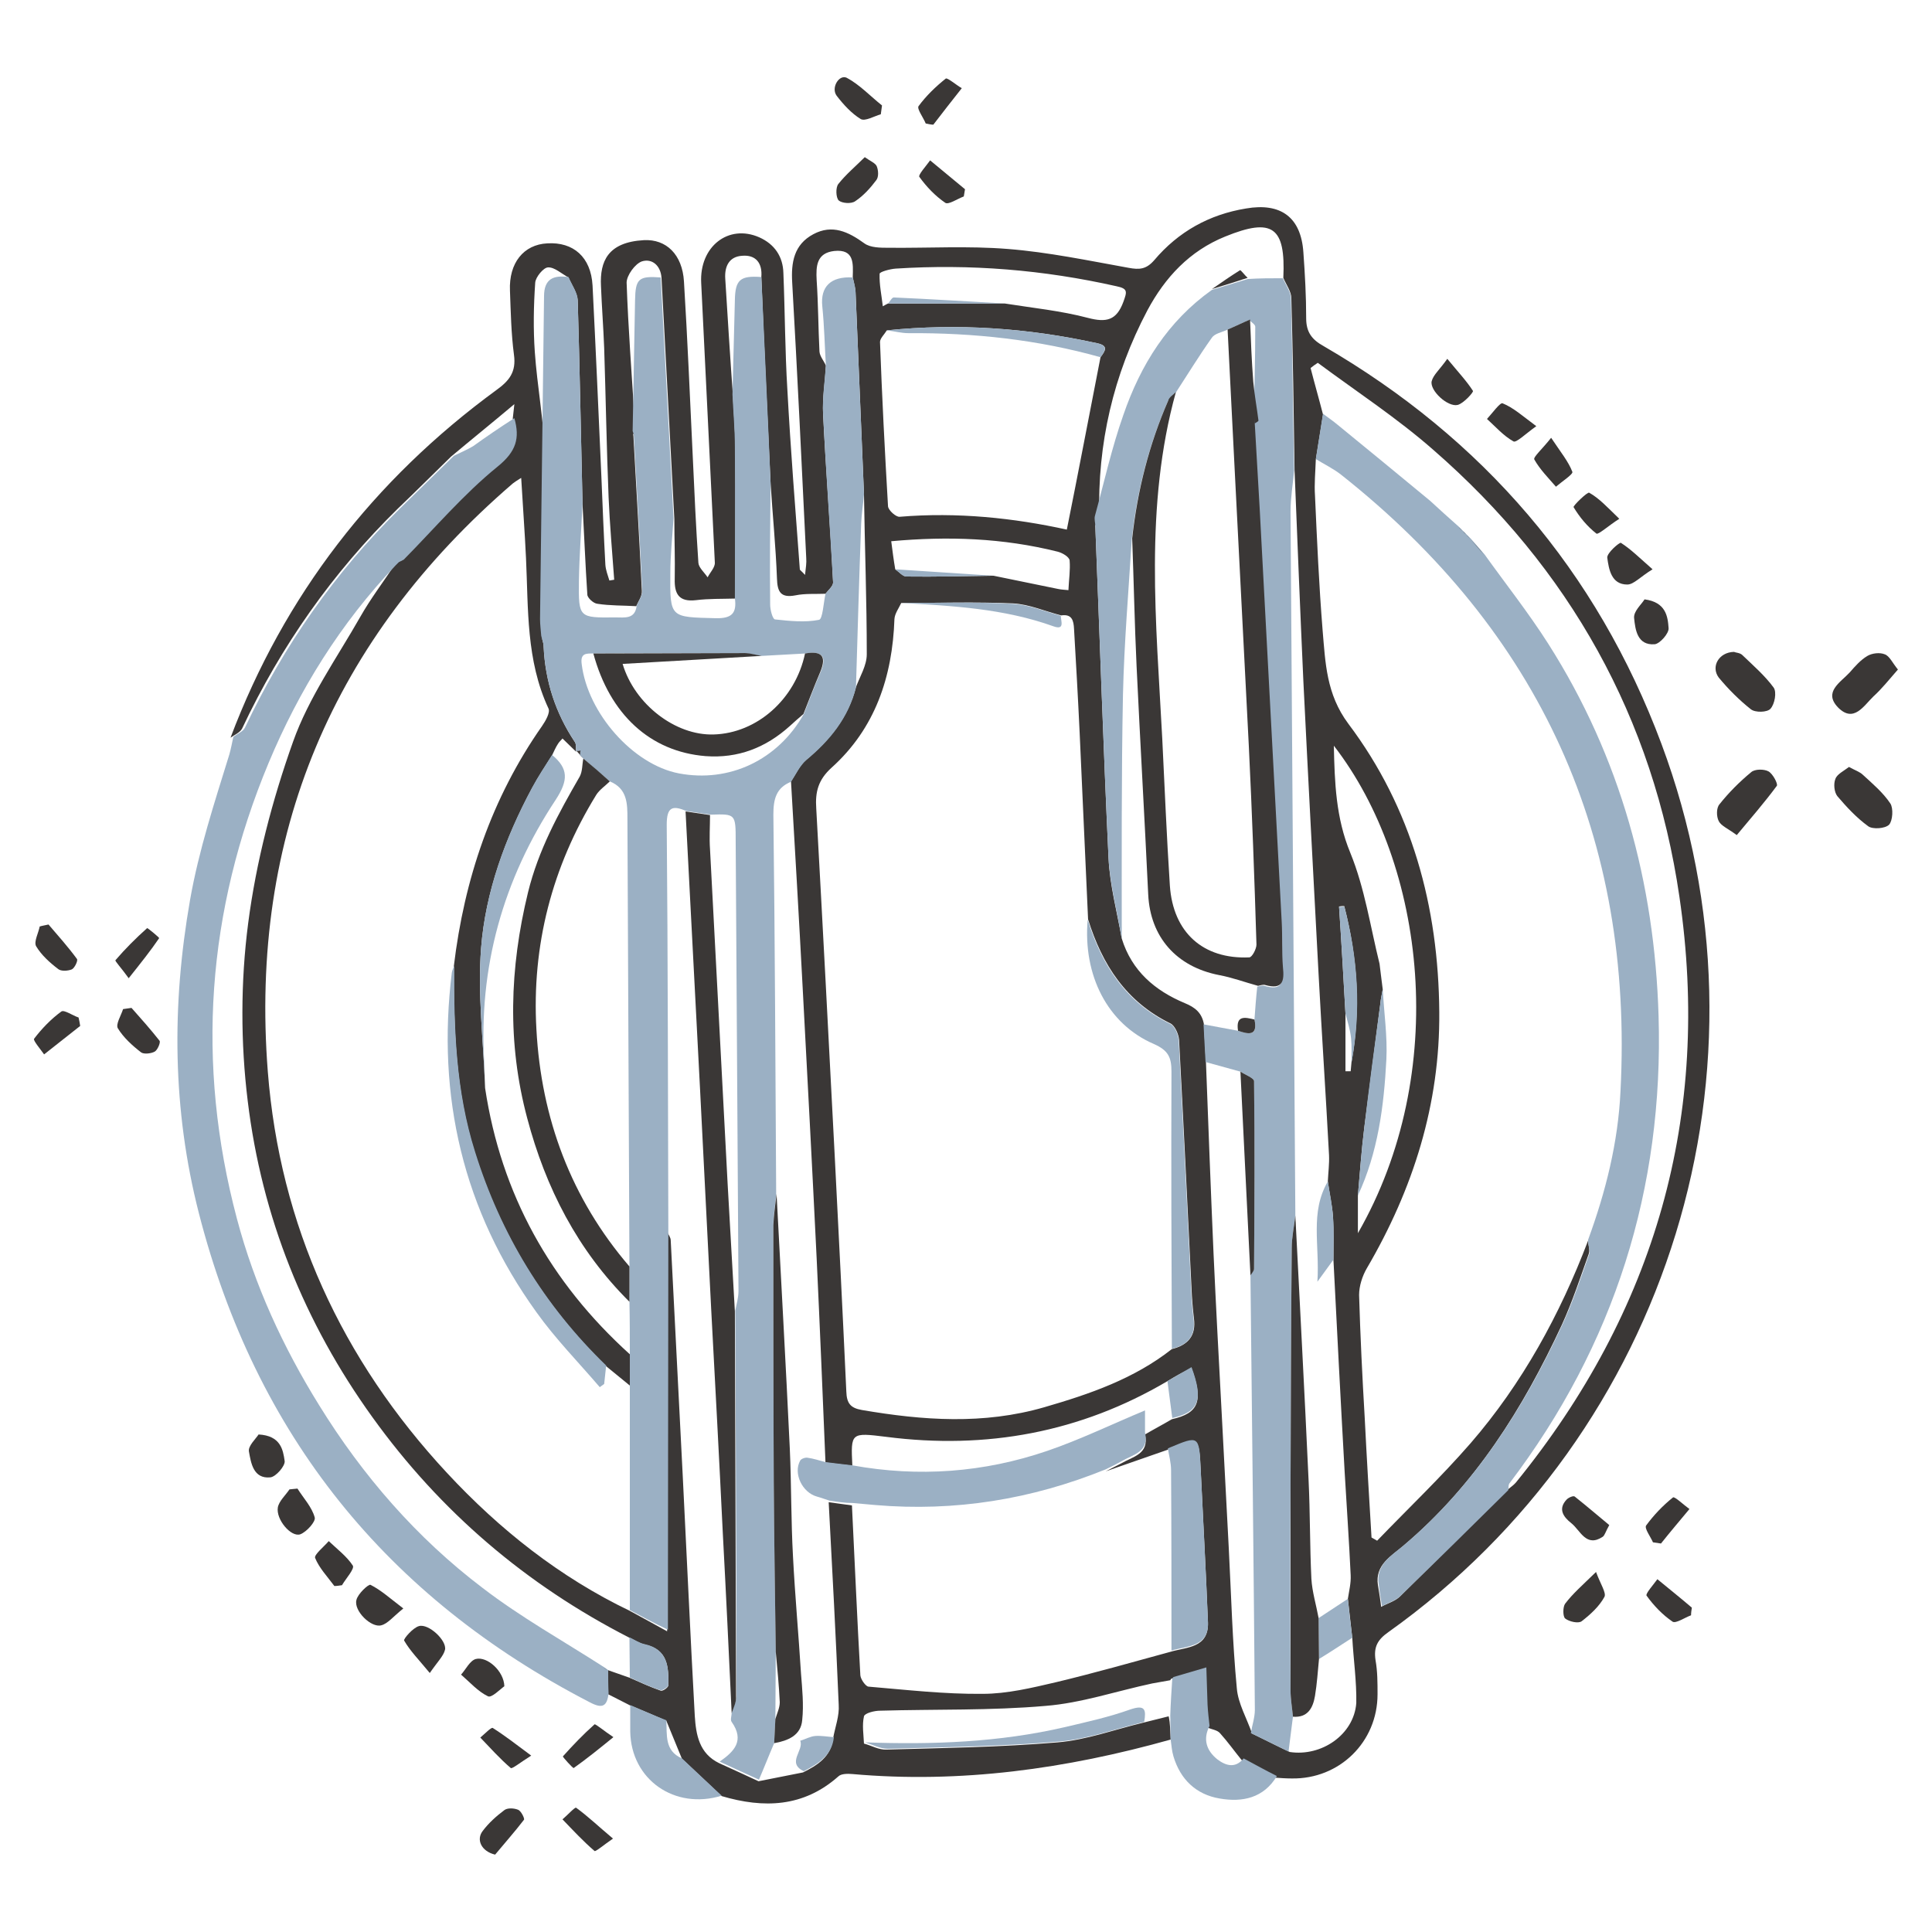 <?xml version="1.0" encoding="utf-8"?>
<!-- Generator: Adobe Illustrator 27.0.0, SVG Export Plug-In . SVG Version: 6.00 Build 0)  -->
<svg version="1.1" id="Livello_1" xmlns="http://www.w3.org/2000/svg" xmlns:xlink="http://www.w3.org/1999/xlink" x="0px" y="0px"
	 viewBox="0 0 481.9 481.9" style="enable-background:new 0 0 481.9 481.9;" xml:space="preserve">
<style type="text/css">
	.st0{fill:#3A3736;}
	.st1{fill:#9BB0C4;}
</style>
<g>
	<path class="st0" d="M292,433.9c-26,7.3-52.4,11-79.4,8.6c-1.2-0.1-2.8-0.1-3.5,0.6c-8.7,7.7-18.6,8-29.1,4.9
		c-3.3-3.1-6.6-6.2-9.9-9.3c-1.3-3.2-2.6-6.3-3.9-9.5c-3-1.3-6-2.6-9-3.8c-1.9-1-3.8-1.9-5.7-2.9c0-2,0-4-0.1-6
		c1.9,0.7,3.8,1.3,5.7,2c2.5,1.1,5.1,2.3,7.7,3.2c0.5,0.2,1.9-0.8,1.9-1.3c0.1-4.6-0.1-9-5.9-10.2c-1.3-0.3-2.5-1.1-3.8-1.7
		c-25.8-13.2-47.2-31.5-64.1-55c-17-23.6-27.6-50-31.1-78.8c-1.8-14.6-1.8-29.8,0.1-44.4c2-15.4,6-30.7,11.2-45.3
		c3.9-11,11-21,16.8-31.2c2.5-4.4,5.6-8.5,8.4-12.7c0,0-0.1,0.1-0.1,0.1c0.3-0.3,0.7-0.7,1-1c0,0-0.1,0.1-0.1,0.1
		c0.4-0.2,0.8-0.4,1.2-0.6c7.7-7.8,14.9-16.3,23.4-23.2c4.7-3.8,5.6-7.1,4.2-12.1c0.1-0.9,0.2-1.7,0.4-3.6
		c-5.7,4.8-10.8,8.9-15.8,13.1c-4.4,4.3-8.8,8.7-13.3,13c-16.2,15.9-29.1,34.2-38.8,54.8c-0.5,1-1.9,1.6-2.9,2.3
		c13.4-35.5,35.7-64.3,66.3-86.7c3.2-2.3,5-4.5,4.4-8.8c-0.7-5.3-0.8-10.7-1-16c-0.3-6.9,3.4-11.5,9.3-11.8
		c6.5-0.4,10.9,3.4,11.3,10.5c0.8,15.9,1.5,31.7,2.2,47.6c0.3,7.4,0.6,14.7,1,22.1c0.1,1.3,0.6,2.6,1,3.9c0.4-0.1,0.8-0.1,1.2-0.2
		c-0.5-6.9-1.1-13.7-1.4-20.6c-0.5-12.4-0.7-24.8-1.1-37.2c-0.2-5.2-0.6-10.4-0.8-15.5c-0.3-6.1,1.7-10.9,10.7-11.4
		c5.6-0.3,9.6,3.6,10,10.3c0.9,14.6,1.5,29.2,2.2,43.8c0.4,8.8,0.8,17.6,1.4,26.4c0.1,1.2,1.5,2.4,2.3,3.6c0.6-1.2,1.9-2.5,1.8-3.7
		c-1.1-23.3-2.3-46.5-3.4-69.7c-0.5-9.1,6.8-14.8,14.5-11.4c3.8,1.7,5.9,4.8,6,8.9c0.4,9.7,0.4,19.5,1,29.2
		c0.8,14.9,2,29.8,3.1,44.7c0,0.2,0.4,0.4,1.3,1.4c0.2-1.8,0.4-3,0.3-4.2c-1.1-22.9-2.2-45.8-3.5-68.7c-0.3-5,0.4-9.5,5.3-12.1
		c4.7-2.5,8.7-0.6,12.7,2.3c1.5,1.1,4,1.1,6.1,1.1c9.9,0.1,19.8-0.5,29.7,0.3c10.1,0.8,20.1,2.9,30.1,4.7c2.7,0.5,4.4,0.4,6.4-1.9
		c6-7.1,13.7-11.4,22.9-12.9c8.7-1.5,13.7,2.2,14.3,10.9c0.4,5.5,0.7,11,0.7,16.5c0,3.4,1.4,5.3,4.3,6.9
		c39.8,23.1,68.2,56.1,84.3,99.2c30.1,80.6,2.1,171.6-68.1,221.6c-2.7,1.9-3.7,3.7-3.2,7c0.5,2.8,0.5,5.6,0.5,8.5
		c0,11.9-9.5,21.2-21.4,21c-1.4,0-2.8-0.1-4.2-0.2c-2.8-1.5-5.5-3-8.3-4.4c-1.8-2.2-3.5-4.6-5.4-6.7c-0.7-0.8-2-0.9-3.1-1.4
		c-0.2-1.8-0.4-3.5-0.5-5.3c-0.2-3.1-0.2-6.2-0.3-9.3c-2.7,0.8-5.5,1.6-8.2,2.4c-0.1,0-0.2,0.2-0.3,0.4c-1.5,0.3-3,0.5-4.5,0.8
		c-8.9,1.9-17.7,4.9-26.6,5.6c-13.7,1.2-27.5,0.8-41.3,1.2c-1.4,0-3.8,0.6-4,1.4c-0.5,2.2-0.1,4.5,0,6.8c1.9,0.5,3.7,1.6,5.6,1.5
		c14.3-0.4,28.5-0.6,42.7-1.8c7.2-0.6,14.2-3.2,21.3-4.9c2.1-0.5,4.3-1.1,6.4-1.6C291.9,429.9,291.9,431.9,292,433.9z M335.6,252.8
		c0,4.8,0,9.6,0,14.4c0.4,0,0.9,0,1.3,0c0.1-0.7,0.1-1.5,0.2-2.2c2.4-13.2,1.5-26.2-1.8-39c-0.4,0-0.8,0-1.3,0.1
		C334.6,235,335.1,243.9,335.6,252.8z M344.9,246.8L344.9,246.8c-0.2,1.1-0.5,2.3-0.6,3.5c-1.3,10.3-2.7,20.6-4,30.9
		c-0.7,5.6-1.1,11.3-1.6,17c0,2.8,0,5.6,0,9.4c23-40,17-91.9-6-121.6c0.2,9.2,0.5,18,4.1,26.7c3.6,8.8,5,18.4,7.3,27.7
		C344.4,242.6,344.6,244.7,344.9,246.8z M337.3,408.5c-0.4-3.2-0.7-6.5-1.1-9.7c0.3-2,0.8-3.9,0.7-5.9c-0.4-8.6-1-17.1-1.5-25.7
		c-1-17.7-1.9-35.3-2.8-53c0-3.5,0.1-7.1-0.1-10.6c-0.2-3-0.9-5.9-1.3-8.9c0.1-2.2,0.4-4.4,0.3-6.6c-0.8-15-1.8-30-2.6-45
		c-1.3-24.4-2.6-48.8-3.8-73.2c-0.8-17.6-1.5-35.1-2.2-52.7c-0.2-14.3-0.4-28.5-0.8-42.8c0-1.7-1.3-3.4-2-5.1
		c0.6-12.7-2.7-15.1-14.5-10.3c-8.9,3.6-15,10.2-19.4,18.4c-8.5,16.1-12.5,33.3-12,51.5c0,0.7-0.7,1.5-1,2.2
		c1.1,27.6,2,55.3,3.3,82.9c0.3,6.7,2.1,13.4,3.3,20.1c2.5,8.1,8.3,13,15.7,16.1c2.7,1.1,4.3,2.5,4.8,5.3c0.2,3.1,0.3,6.2,0.5,9.4
		c0.6,16,1.2,31.9,1.9,47.9c0.6,13.1,1.3,26.2,2,39.2c0.6,11.4,1.2,22.9,1.8,34.3c0.6,11.6,0.9,23.2,2,34.8
		c0.3,3.8,2.5,7.5,3.8,11.3c3.1,1.5,6.2,3.1,9.4,4.6c7.9,1.2,16-4.3,16.6-12.2C338.4,419.4,337.6,413.9,337.3,408.5z M223.3,142
		c0.9,0.6,1.9,1.8,2.8,1.8c7.2,0.1,14.4-0.1,21.7-0.2c5.4,1.1,10.7,2.2,16.1,3.3c0.9,0.2,1.8,0.2,2.6,0.3c0.1-2.5,0.5-5,0.3-7.4
		c-0.1-0.9-1.8-1.9-3-2.2c-13.6-3.4-27.3-3.9-41.5-2.6C222.6,137.3,222.9,139.7,223.3,142z M221.5,75.7c9.7,0,19.4,0,29.1,0
		c6.9,1.1,14,1.8,20.8,3.6c4.6,1.2,7.1,0.6,8.8-4c0.9-2.5,1.2-3.3-1.7-3.9c-18.2-4.1-36.5-5.6-55.1-4.4c-1.4,0.1-4,0.8-4,1.3
		c-0.1,2.7,0.5,5.4,0.8,8.1C220.7,76.1,221.1,75.9,221.5,75.7z M291.2,344.5c-21.7,12.8-45.2,17.1-70.1,13.9
		c-8.9-1.1-8.9-1.1-8.5,7.2c-2.2-0.3-4.5-0.5-6.7-0.8c-0.7-17-1.4-33.9-2.2-50.9c-1.1-22.6-2.3-45.1-3.5-67.7
		c-0.9-17.1-1.9-34.2-2.9-51.3c1.2-1.8,2.2-4.1,3.8-5.4c5.8-4.9,10.5-10.6,12.4-18.1c1-2.7,2.7-5.4,2.7-8.2c0-13.3-0.5-26.7-0.7-40
		c-0.7-16.8-1.4-33.6-2.1-50.4c-0.1-1.2-0.5-2.5-0.7-3.7c0.1-3.4,0.4-7-4.6-6.5c-4.4,0.5-4.6,3.7-4.4,7.3c0.4,5.9,0.4,11.9,0.7,17.8
		c0.1,1.2,1.1,2.3,1.6,3.5c-0.2,4-0.9,8.1-0.7,12.1c0.7,14,1.8,28,2.5,42c0,0.9-1.2,1.9-1.9,2.8c-2.5,0.1-5.1-0.1-7.5,0.4
		c-3.7,0.7-4.5-0.9-4.6-4.2c-0.3-8-1.1-15.9-1.6-23.9c-0.8-17.1-1.6-34.2-2.3-51.3c0.3-3.5-1.4-5.6-4.8-5.3
		c-3.2,0.2-4.4,2.6-4.2,5.7c0.6,9.7,1.2,19.3,1.9,29c0.2,4.4,0.6,8.7,0.6,13.1c0.1,12.6,0,25.2,0,37.7c-3.3,0.1-6.6,0-9.8,0.4
		c-4.3,0.5-5.4-1.6-5.3-5.3c0.1-5-0.1-10-0.1-15c-1.1-20-2.1-40.1-3.2-60.1c-0.2-3.1-2.4-4.9-4.9-4.1c-1.7,0.6-3.8,3.5-3.8,5.3
		c0.4,11.5,1.3,23,2,34.5c0.1,1.2,0.2,2.4,0.2,3.7c-0.3-0.2-0.5-0.4-0.8-0.7c-0.1-0.1,0-0.3,0-0.5c0.1,0.5,0.3,0.9,0.3,1.4
		c0.7,12.8,1.5,25.7,2.1,38.5c0.1,1.3-0.9,2.6-1.4,3.8c-3.3-0.2-6.5-0.1-9.7-0.6c-1-0.1-2.5-1.5-2.5-2.3c-0.5-7.5-0.8-15.1-1.2-22.6
		c-0.4-16.9-0.7-33.9-1.2-50.8c-0.1-1.9-1.5-3.8-2.3-5.7c-1.7-0.9-3.5-2.6-5.1-2.5c-1.1,0-3.1,2.4-3.2,3.8
		c-0.4,5.8-0.5,11.6-0.1,17.3c0.6,8.5,2.2,16.9,2.5,25.4c0.4,14.4,0.2,28.9,0.2,43.3c0,1.1-0.2,2.2-0.3,3.2
		c-0.3-0.2-0.6-0.4-0.8-0.7c-0.1-0.1,0-0.3,0-0.5c0.2,0.9,0.6,1.8,0.6,2.8c0.4,8.7,3,16.6,7.8,23.8c0.4,0.6,0.2,1.6,0.3,2.4
		c-1.1-1.1-2.2-2.1-3.4-3.3c-0.3,0.4-0.8,0.8-1.1,1.3c-0.6,0.9-1,1.9-1.5,2.9c-1.7,2.7-3.5,5.4-5,8.2c-6.7,12.5-11.6,25.9-12.7,39.9
		c-0.9,11.5,0.6,23.2,1,34.9c4,26.5,16.3,48.5,36.1,66.4c0,2.6,0,5.2,0,7.8c-2-1.6-4-3.3-6-4.9c-15.4-15-26.3-32.7-32.7-53.3
		c-4.8-15.2-5.2-30.7-5.2-46.4c2.6-21.7,9.4-41.9,22-59.9c0.9-1.3,2.1-3.4,1.6-4.4c-5.6-12-5-24.8-5.6-37.5c-0.3-6.5-0.8-13-1.2-20
		c-1.1,0.7-1.6,1-2.1,1.4c-44.9,38.7-65.7,87.7-61.1,146.7c3,38.3,18.4,71.8,44.7,100.1c13.1,14.1,28.1,26,45.6,34.4
		c2.9,1.6,5.9,3.2,9.3,5.1c0-2.5,0-4.2,0-5.8c0-31.2,0.1-62.5,0.1-93.7c0.3,0.7,0.8,1.3,0.8,2c1,19.6,2,39.2,3,58.8
		c1,19.9,1.9,39.9,3,59.8c0.3,4.7,1.1,9.4,6.1,11.8c3.3,1.5,6.6,3,9.8,4.5c3.7-0.7,7.4-1.5,11.1-2.2c3.6-1.8,7-3.9,7.5-8.5
		c0.5-2.8,1.6-5.6,1.4-8.4c-0.7-16.8-1.6-33.7-2.5-50.5c1.9,0.3,3.9,0.5,5.8,0.8c0.7,14.1,1.3,28.3,2.1,42.4c0.1,1,1.3,2.7,2,2.8
		c9.5,0.8,19,1.9,28.5,1.8c6.1,0,12.3-1.5,18.3-2.9c9.6-2.3,19.1-5,28.6-7.6c4-1.2,9.5-0.9,9.3-7.3c-0.5-12.6-1.2-25.2-1.8-37.8
		c-0.4-8.5-0.4-8.5-7.8-5.5c-0.1,0.1-0.3,0.1-0.4,0.2c-5.2,1.8-10.3,3.6-15.5,5.4c1.3-0.7,2.6-1.3,3.9-2c2.9-1.7,7-2.3,5.9-7.2
		c2.2-1.3,4.5-2.5,6.7-3.8c6.7-1.5,7.9-4.5,4.9-12.7C295.2,342.1,293.2,343.3,291.2,344.5z M274.5,89.1c1.2-1.6,2.1-2.9-0.9-3.5
		c-17.3-3.8-34.7-5-52.4-3.2c-0.6,1-1.7,2-1.7,2.9c0.5,13.7,1.2,27.3,2,41c0.1,1,2,2.7,2.9,2.6c14.4-1.2,28.5,0.3,41.7,3.2
		C269,117.7,271.7,103.4,274.5,89.1z M376,371.6c0.7-0.6,1.5-1.1,2.1-1.8c34.8-42.8,48.8-91.6,40.8-146.1
		c-6.5-44.6-27.4-81.9-61.4-111.5c-9-7.9-19.1-14.5-28.8-21.7c-0.6,0.4-1.2,0.8-1.8,1.3c1,3.9,2.1,7.7,3.1,11.6
		c-0.6,3.8-1.2,7.5-1.8,11.3c-0.1,3-0.4,6-0.2,8.9c0.5,11.2,1,22.4,1.9,33.6c0.7,8.1,0.9,15.9,6.4,23.3
		c15.9,21.1,22.5,45.7,22.7,71.9c0.2,23-6.5,44.2-18.1,64c-1.1,1.9-1.9,4.4-1.9,6.6c0.3,10.2,0.8,20.4,1.4,30.6
		c0.5,10,1.1,19.9,1.7,29.9c0.5,0.3,0.9,0.5,1.4,0.8c7.8-8.1,15.9-15.8,23.3-24.3c12.9-14.9,22.3-32.1,29.3-50.5
		c0.1,1.1,0.5,2.2,0.2,3.2c-2.1,5.9-4.1,12-6.7,17.7c-9.7,20.9-21.7,40.1-39.6,55.2c-2.9,2.5-7.1,4.7-6.3,9.8
		c0.3,1.8,0.6,3.6,0.8,5.4c1.6-0.9,3.5-1.4,4.7-2.6C358.2,389.2,367.1,380.4,376,371.6z M224.8,150.4c-0.6,1.3-1.6,2.6-1.7,4
		c-0.5,14.4-4.8,27.3-15.7,37.1c-3.3,3-4.1,6-3.8,10.2c1.6,28.8,3.1,57.6,4.6,86.5c1,19.6,2,39.3,2.9,58.9c0.1,2.9,1,4.1,3.9,4.6
		c15.2,2.6,30.3,3.7,45.5-0.7c11.4-3.3,22.4-7.1,31.8-14.5c4-1,6.1-3.3,5.5-7.7c-0.3-2.5-0.5-5-0.6-7.5c-1-20.6-2-41.2-3.1-61.9
		c-0.1-1.4-1-3.5-2.1-4.1c-11.1-5.4-17.1-14.7-20.6-26c-0.7-15.5-1.4-31-2.1-46.5c-0.4-8.6-0.9-17.3-1.4-25.9
		c-0.1-2.1-0.5-3.8-3.2-3.4c-4-1-8-2.8-12.1-3C243.3,150.1,234,150.4,224.8,150.4z"/>
	<path class="st1" d="M128.3,104.3c1.4,5,0.5,8.3-4.2,12.1c-8.5,6.9-15.7,15.4-23.4,23.2c-0.4,0.2-0.8,0.4-1.2,0.6
		c0,0,0.1-0.1,0.1-0.1c-0.3,0.3-0.7,0.7-1,1c0,0,0.1-0.1,0.1-0.1c-13.7,14.4-24.1,31.1-31.7,49.3c-15.4,36.9-18.2,74.9-7.9,113.7
		c4.4,16.6,11.5,32,20.5,46.5c10.8,17.5,24.3,33.1,40.8,45.6c9.5,7.3,20.1,13.2,30.2,19.7c0.4,0.3,0.8,0.5,1.1,0.8l0-0.2
		c0,2,0,4,0.1,6c-0.4,3.2-1.5,3.9-4.7,2.2c-50.7-26.2-83.3-66.7-97.5-122c-6.6-25.8-6.8-51.8-2.2-78.1c2.2-12.5,6.1-24.3,9.8-36.3
		c0.4-1.4,0.7-3,1-4.4c1-0.8,2.4-1.3,2.9-2.3c9.7-20.5,22.5-38.8,38.8-54.8c4.4-4.3,8.9-8.7,13.3-13c1.6-0.8,3.3-1.5,4.8-2.4
		C121.2,109,124.7,106.6,128.3,104.3z"/>
	<path class="st1" d="M292.4,418.7c0.1-0.1,0.2-0.3,0.3-0.4c2.7-0.8,5.5-1.6,8.2-2.4c0.1,3.1,0.2,6.2,0.3,9.3
		c0.1,1.8,0.3,3.5,0.5,5.3c-1.7,3.3-0.8,6.1,1.9,8.3c2.1,1.6,4.5,2.4,6.6-0.2c2.8,1.5,5.5,3,8.3,4.4c-3.3,5.5-8.6,6.6-14.3,5.6
		c-5.9-1-9.8-4.8-11.5-10.5c-0.4-1.3-0.5-2.8-0.7-4.2c0-2-0.1-4-0.1-6C292,424.8,292.2,421.8,292.4,418.7z"/>
	<path class="st1" d="M157.2,425.3c3,1.3,6,2.6,9,3.8c0.2,3.6-0.5,7.6,3.9,9.5c3.3,3.1,6.6,6.2,9.9,9.3c-11.7,3.6-22.6-4-22.8-16
		C157.2,429.7,157.2,427.5,157.2,425.3z"/>
	<path class="st0" d="M433.2,208.3c-2.3-1.7-3.9-2.3-4.5-3.5c-0.6-1.2-0.6-3.3,0.2-4.2c2.3-2.9,5-5.6,7.9-8c0.9-0.8,3.2-0.8,4.3-0.2
		c1.1,0.6,2.4,3.1,2.1,3.6C440.1,200.2,436.7,204.1,433.2,208.3z"/>
	<path class="st0" d="M473.4,167c-2.2,2.5-4,4.8-6.1,6.7c-2.4,2.3-4.9,6.7-8.8,2.8c-3.8-3.9,0.6-6.3,2.9-8.8
		c1.3-1.5,2.7-3.1,4.4-4.1c1.2-0.7,3.1-0.9,4.3-0.4C471.3,163.6,472,165.3,473.4,167z"/>
	<path class="st0" d="M461.2,191.3c1.4,0.8,2.7,1.2,3.5,2c2.4,2.2,5,4.4,6.8,7.1c0.8,1.2,0.6,4.3-0.3,5.3c-1,1-4.1,1.2-5.2,0.4
		c-2.9-2.1-5.4-4.8-7.7-7.5c-0.8-1-1-3.1-0.5-4.3C458.2,193.1,459.9,192.3,461.2,191.3z"/>
	<path class="st0" d="M432.5,162.6c0.4,0.2,1.5,0.2,2.1,0.8c2.7,2.6,5.6,5.1,7.8,8.1c0.8,1.1,0.3,4.1-0.8,5.3
		c-0.8,0.9-3.8,1-4.9,0.1c-2.9-2.3-5.6-5-8-7.9C426.7,166.3,428.7,162.7,432.5,162.6z"/>
	<path class="st0" d="M403.9,129.4c-2.8,1.8-5.2,4-5.7,3.7c-2.3-1.8-4.2-4.1-5.7-6.6c-0.2-0.3,3.5-3.9,3.9-3.6
		C398.9,124.3,400.9,126.5,403.9,129.4z"/>
	<path class="st0" d="M410.2,149.5c5.3,0.7,5.8,4.2,6,7.2c0.1,1.3-2.2,3.9-3.5,4c-4.3,0.3-4.8-3.6-5.1-6.5
		C407.4,152.5,409.4,150.8,410.2,149.5z"/>
	<path class="st0" d="M125.8,420.6c-1,0.7-3.2,3-4.1,2.5c-2.5-1.2-4.5-3.5-6.7-5.4c1.2-1.3,2.2-3.5,3.7-3.9
		C121.5,413.1,125.7,416.8,125.8,420.6z"/>
	<path class="st0" d="M83.4,395.6c-1.7-2.3-3.8-4.5-4.8-7c-0.3-0.8,2.2-2.8,3.4-4.2c2.1,2,4.5,3.8,6,6.1c0.5,0.8-1.7,3.2-2.7,4.9
		C84.6,395.5,84,395.6,83.4,395.6z"/>
	<path class="st0" d="M32.1,244c-1.7-2.4-3.5-4.3-3.3-4.5c2.4-2.8,5.1-5.5,7.9-8c0.1-0.1,3.1,2.4,3,2.5
		C37.6,237.1,35.2,240.1,32.1,244z"/>
	<path class="st0" d="M107.2,417.3c-2.8-3.4-4.9-5.5-6.4-8.1c-0.2-0.4,2.2-3.2,3.7-3.6c2.4-0.7,7,3.6,6.5,5.9
		C110.6,413.1,109.2,414.4,107.2,417.3z"/>
	<path class="st0" d="M64.5,357.8c5.5,0.3,6.1,3.8,6.5,6.6c0.2,1.2-2.2,4-3.6,4.1c-4.2,0.4-4.8-3.6-5.3-6.4
		C61.8,360.7,63.8,358.9,64.5,357.8z"/>
	<path class="st0" d="M361,89.5c2.7,3.3,4.8,5.5,6.4,8c0.2,0.3-2.3,3.1-3.8,3.5c-2.5,0.6-7-3.6-6.5-5.9
		C357.5,93.5,359.1,92.2,361,89.5z"/>
	<path class="st0" d="M383.2,106.3c-2.8,2-5,4.2-5.7,3.8c-2.5-1.4-4.5-3.7-6.6-5.6c1.3-1.4,3.3-4.2,3.9-3.9
		C377.5,101.7,379.7,103.7,383.2,106.3z"/>
	<path class="st0" d="M386.9,109.2c2.4,3.6,4.3,5.9,5.3,8.5c0.2,0.6-2.6,2.4-4.1,3.7c-1.9-2.2-4-4.3-5.4-6.8
		C382.4,114,384.7,112,386.9,109.2z"/>
	<path class="st0" d="M219.7,28.5c-1.7,0.5-3.9,1.8-5,1.2c-2.3-1.4-4.3-3.6-6-5.8c-1.5-2,0.6-5.4,2.5-4.5c3.2,1.7,5.9,4.6,8.8,6.9
		C219.9,27.1,219.8,27.8,219.7,28.5z"/>
	<path class="st0" d="M412.2,142c-3.1,1.9-4.7,3.8-6.3,3.8c-4,0-4.6-3.8-5-6.7c-0.1-1.2,3.1-3.9,3.4-3.7
		C406.8,137,408.9,139.1,412.2,142z"/>
	<path class="st0" d="M20,255.9c-3,2.4-6,4.7-9,7.1c-0.9-1.3-2.8-3.5-2.5-3.9c1.9-2.5,4.2-4.9,6.8-6.8c0.7-0.5,2.8,1,4.3,1.5
		C19.8,254.6,19.9,255.3,20,255.9z"/>
	<path class="st0" d="M401.4,380.4c-0.9,1.6-1.1,2.5-1.6,2.9c-4.2,2.8-5.6-1.6-7.9-3.4c-1.9-1.5-3.4-3.5-1.1-5.9
		c0.5-0.5,1.7-1,2-0.7C395.7,375.6,398.5,378,401.4,380.4z"/>
	<path class="st0" d="M74.2,371.3c1.5,2.4,3.6,4.6,4.3,7.2c0.3,1-2,3.6-3.6,4.2c-2.3,0.8-6.1-3.7-5.6-6.7c0.3-1.6,1.9-3,2.9-4.5
		C72.8,371.4,73.5,371.4,74.2,371.3z"/>
	<path class="st0" d="M152.9,458.6c-2.2,1.5-4.3,3.3-4.6,3.1c-2.8-2.4-5.4-5.2-8-7.9c1.2-1,3.1-3.1,3.4-2.9
		C146.6,453,149.2,455.5,152.9,458.6z"/>
	<path class="st0" d="M12.1,230.6c2.4,2.8,4.9,5.6,7.1,8.6c0.3,0.4-0.6,2.3-1.3,2.6c-1,0.4-2.7,0.5-3.4-0.1
		c-2.1-1.6-4.2-3.5-5.5-5.7c-0.6-1.1,0.6-3.3,0.9-4.9C10.5,230.9,11.3,230.8,12.1,230.6z"/>
	<path class="st0" d="M230.9,30.8c-0.6-1.5-2.2-3.6-1.8-4.3c1.9-2.6,4.3-4.9,6.8-6.9c0.4-0.3,2.6,1.6,4,2.4c-2.4,3-4.7,6-7.1,9.1
		C232.2,31.1,231.5,30.9,230.9,30.8z"/>
	<path class="st0" d="M32.8,251.4c2.4,2.7,4.8,5.4,7,8.2c0.3,0.4-0.5,2.3-1.2,2.7c-0.9,0.5-2.7,0.7-3.4,0.2c-2.2-1.7-4.4-3.7-5.8-6
		c-0.6-1,0.8-3.2,1.3-4.8C31.4,251.6,32.1,251.5,32.8,251.4z"/>
	<path class="st0" d="M421.8,402.9c-1.6,0.6-3.8,2.1-4.6,1.6c-2.5-1.7-4.7-4-6.5-6.5c-0.3-0.5,1.7-2.7,2.7-4.1
		c2.9,2.4,5.8,4.7,8.6,7.1C421.9,401.6,421.8,402.3,421.8,402.9z"/>
	<path class="st0" d="M100.6,401.2c-2.6,2.1-3.9,3.8-5.5,4.2c-2.5,0.7-6.9-3.6-6.2-6.3c0.3-1.5,3-4,3.5-3.8
		C95,396.6,97.2,398.6,100.6,401.2z"/>
	<path class="st0" d="M153,433.3c-3.8,3.1-6.8,5.5-9.9,7.7c-0.2,0.1-2.8-2.8-2.7-2.9c2.5-2.8,5.1-5.5,7.9-8
		C148.6,430,150.6,431.7,153,433.3z"/>
	<path class="st0" d="M412.3,384.7c-0.6-1.4-2.2-3.5-1.7-4.2c1.9-2.6,4.2-5,6.7-7c0.4-0.3,2.7,1.9,4.1,2.9c-2.4,2.9-4.8,5.7-7.1,8.6
		C413.6,384.9,412.9,384.8,412.3,384.7z"/>
	<path class="st0" d="M215.7,39.2c1.4,1,2.7,1.5,3,2.3c0.4,1,0.5,2.6-0.1,3.4c-1.5,2-3.2,3.9-5.3,5.3c-1,0.7-3.3,0.5-4.1-0.2
		c-0.7-0.7-0.8-3.2-0.1-4.1C211,43.5,213.4,41.5,215.7,39.2z"/>
	<path class="st0" d="M240.4,49c-1.6,0.6-3.8,2.1-4.6,1.6c-2.5-1.7-4.7-4-6.5-6.5c-0.3-0.5,1.7-2.7,2.7-4.1c2.9,2.4,5.8,4.8,8.7,7.2
		C240.6,47.7,240.5,48.4,240.4,49z"/>
	<path class="st0" d="M123.5,462.6c-3.4-0.8-4.8-3.7-3.1-5.9c1.5-2,3.4-3.7,5.4-5.2c0.8-0.6,2.4-0.5,3.4-0.1
		c0.8,0.3,1.7,2.2,1.5,2.5C128.4,456.9,125.9,459.7,123.5,462.6z"/>
	<path class="st0" d="M398.1,392.1c1.1,3,2.6,5.2,2.1,6.2c-1.3,2.4-3.5,4.4-5.7,6.1c-0.8,0.6-3.1,0.1-4.1-0.7
		c-0.6-0.5-0.6-2.9,0-3.7C392.3,397.5,394.6,395.5,398.1,392.1z"/>
	<path class="st0" d="M132.5,437.9c-2.7,1.7-4.8,3.4-5.1,3.1c-2.7-2.3-5.1-5-7.6-7.6c1.1-0.9,2.7-2.6,3.1-2.4
		C125.9,432.9,128.6,435,132.5,437.9z"/>
	<path class="st1" d="M157.1,401.6c0-18.7,0-37.4,0-56.1c0-2.6,0-5.2,0-7.8c0-4.3,0-8.7-0.1-13c0-2.9,0-5.9,0-8.8
		c-0.2-37.2-0.3-74.5-0.5-111.7c0-3.7,0-7.5-4.4-9.3c-2.2-1.9-4.4-3.8-6.5-5.6c0,0,0,0,0,0c-0.3-0.3-0.6-0.6-1-1c0,0,0,0,0,0
		c0-0.3,0-0.7,0-1c-0.3,0-0.7,0-1,0.1l0.1,0.1c-0.1-0.8,0.1-1.8-0.3-2.4c-4.8-7.2-7.4-15.1-7.8-23.8c0-0.9-0.4-1.8-0.6-2.7
		c-0.1-1.4-0.3-2.8-0.3-4.2c0.3-26.8,0.7-53.6,1-80.5c0-4.4,2.4-5.3,6.1-4.8c0.8,1.9,2.2,3.8,2.3,5.7c0.5,16.9,0.8,33.9,1.2,50.8
		c-0.3,6.5-0.8,13-0.9,19.4c-0.1,9.1,0,9.1,9.1,9c2.3,0,4.9,0.5,5.3-2.9c0.5-1.3,1.5-2.6,1.4-3.8c-0.6-12.8-1.4-25.7-2.1-38.5
		c0-0.5-0.2-0.9-0.3-1.3c0.2-10.8,0.4-21.7,0.6-32.6c0.1-5.4,0.9-6.1,6.4-5.7c1.1,20,2.1,40.1,3.2,60.1c-0.3,4.6-0.8,9.2-0.8,13.8
		c-0.1,11.1,0,10.8,11.3,11.1c4.1,0.1,5.3-1.3,4.8-5c0-12.6,0.1-25.2,0-37.7c0-4.4-0.4-8.7-0.6-13.1c0.2-7.9,0.4-15.8,0.6-23.6
		c0.1-5,1.3-6.1,6.6-5.7c0.8,17.1,1.6,34.2,2.3,51.3c-0.1,10.1-0.2,20.3-0.1,30.4c0,1.3,0.6,3.6,1.2,3.7c3.7,0.4,7.5,0.8,11,0.1
		c0.9-0.2,1.1-4.2,1.6-6.5c0.7-0.9,1.9-1.9,1.9-2.8c-0.8-14-1.8-28-2.5-42c-0.2-4,0.4-8,0.7-12.1c-0.3-5-0.4-9.9-0.9-14.8
		c-0.5-4.9,2.1-7.5,7.6-7.2c0.3,1.2,0.7,2.5,0.7,3.7c0.7,16.8,1.4,33.6,2.1,50.4c-0.2,2.4-0.6,4.9-0.7,7.3
		c-0.5,13.6-0.9,27.3-1.3,40.9c-1.9,7.6-6.5,13.2-12.4,18.1c-1.6,1.4-2.6,3.6-3.8,5.4c-3.7,1.5-4.4,4.3-4.4,8.2
		c0.4,31.6,0.5,63.1,0.7,94.7c-0.2,2.6-0.7,5.2-0.7,7.8c0,21.4,0,42.8,0.1,64.2c0.1,14.1,0.3,28.2,0.5,42.2c0,5.6-0.1,11.2-0.1,16.7
		c-0.1,2-0.2,4-0.3,6c-1.3,3-2.5,6.1-3.8,9.1c-3.3-1.5-6.6-3-9.8-4.5c3.6-2.5,6.3-5.2,3-9.9c-0.4-0.5,0-1.5,0-2.3
		c0.4-1.4,1.2-2.8,1.2-4.2c0-32-0.2-64-0.3-96.1c0.3-1.6,0.8-3.2,0.8-4.9c-0.2-37.4-0.5-74.8-0.7-112.1c0-6.9,0-6.9-6.2-6.7
		c-2-0.3-4.1-0.6-6.1-0.9c-3.5-1.5-4.9-1-4.9,3.4c0.3,33.8,0.3,67.5,0.4,101.3c0,31.2-0.1,62.5-0.1,93.7c0,1.7,0,3.4,0,5.8
		C163,404.8,160.1,403.2,157.1,401.6z M200.5,178.1c1.4-3.5,2.7-7.1,4.2-10.5c1.7-4,0.2-5.3-3.8-4.6c-3.6,0.2-7.3,0.4-10.9,0.6
		c-1.6-0.2-3.3-0.7-4.9-0.7c-12.4,0-24.7,0-37.1,0.1c-1.8,0-3.3-0.1-2.9,2.7c1.5,12.2,12.8,25,24.2,27.2
		C181.9,195.3,194,189.6,200.5,178.1z"/>
	<path class="st1" d="M320,69.4c0.7,1.7,2,3.4,2,5.1c0.4,14.3,0.5,28.5,0.8,42.8c-0.3,3.4-0.9,6.9-0.9,10.3
		c0.4,58.5,0.8,117.1,1.2,175.6c-0.3,2.7-0.9,5.4-0.9,8.1c-0.2,19.7-0.2,39.5-0.3,59.2c-0.1,17-0.1,34.1,0,51.1
		c0,2.2,0.4,4.4,0.6,6.6c-0.4,2.9-0.7,5.8-1.1,8.7c-3.1-1.5-6.2-3.1-9.4-4.6c0.3-1.9,1-3.9,1-5.8c-0.3-36.2-0.7-72.3-1.1-108.5
		c0.3-0.5,0.9-1,0.9-1.5c0.1-15.6,0.2-31.2,0-46.8c0-0.8-2.2-1.6-3.4-2.4c-2.9-0.8-5.8-1.6-8.7-2.4c-0.2-3.1-0.3-6.2-0.5-9.4
		c2.8,0.5,5.7,1.1,8.6,1.6c2.7,0.9,5,1.4,4.1-2.8c0.2-2.7,0.4-5.5,0.7-8.2c0.6-0.1,1.3-0.4,1.8-0.2c4.3,1.3,4.8-0.8,4.4-4.5
		c-0.4-3.7-0.1-7.5-0.3-11.2c-1.8-34.4-3.6-68.8-5.5-103.2c-0.4-7.5-0.9-15-1.3-22.5c0.2-7.7,0.4-15.3,0.4-23c0-0.6-1-1.1-1.5-1.7
		c-1.9,0.8-3.7,1.7-5.6,2.5c-1.3,0.6-3,0.9-3.7,1.9c-3.2,4.5-6,9.1-9,13.7c-0.7,0.7-1.6,1.3-2,2.2c-4.8,11-7.7,22.5-9,34.4
		c-0.8,12.9-1.9,25.8-2.2,38.8c-0.4,20.3-0.3,40.6-0.3,60.9c-1.1-6.7-2.9-13.3-3.3-20.1c-1.3-27.6-2.2-55.3-3.3-82.9
		c0-0.8-0.3-1.7-0.1-2.5c2.3-8.4,4.2-17,7.1-25.2c4.3-12.5,11.1-23.4,22.1-31.2c3-0.9,5.9-1.8,8.9-2.7
		C314.1,69.4,317.1,69.4,320,69.4z"/>
	<path class="st1" d="M396.1,309.3c4.4-12,7.5-24.3,8.1-37.1c3.3-63.2-20-114.5-69.7-153.8c-1.9-1.5-4.2-2.6-6.3-3.9
		c0.6-3.8,1.2-7.5,1.8-11.3c1.2,0.9,2.5,1.8,3.7,2.8c7.7,6.3,15.4,12.6,23,18.9c2.4,2.2,4.8,4.4,7.2,6.5c0,0,0,0,0,0
		c0.3,0.3,0.7,0.7,1,1c0,0,0,0,0,0c0.3,0.3,0.7,0.7,1,1l0,0c0.3,0.3,0.7,0.7,1,1l0,0c1.1,1.3,2.3,2.6,3.4,3.9
		c5.3,7.4,11,14.6,15.9,22.3c18,28.3,26.5,59.6,27.5,92.8c1.3,43-11,82.1-37.2,116.6c-0.3,0.4-0.2,1.1-0.3,1.7
		c-8.9,8.8-17.8,17.6-26.8,26.3c-1.2,1.2-3.1,1.8-4.7,2.6c-0.3-1.8-0.6-3.6-0.8-5.4c-0.8-5.1,3.4-7.3,6.3-9.8
		c17.8-15.1,29.9-34.3,39.6-55.2c2.6-5.7,4.6-11.7,6.7-17.7C396.5,311.6,396.1,310.4,396.1,309.3z"/>
	<path class="st1" d="M206.9,374.3c-1-0.3-2-0.7-3.1-1c-3.7-1-6-5.8-4.2-9c0.2-0.4,1.2-0.8,1.8-0.7c1.5,0.2,3,0.7,4.5,1.1
		c2.2,0.3,4.5,0.5,6.7,0.8c16.5,3,32.8,1.8,48.6-3.6c8.2-2.8,16-6.6,24.4-10.1c0,1.8,0,3.7,0,5.5c1.1,4.9-3,5.5-5.9,7.2
		c-1.3,0.7-2.6,1.4-3.9,2c-18.5,7.5-37.6,10.6-57.5,8.9c-1.9-0.2-3.7-0.3-5.6-0.5C210.8,374.9,208.9,374.6,206.9,374.3z"/>
	<path class="st1" d="M292.3,336.4c-0.1-23-0.2-46.1-0.1-69.1c0-3.6-0.8-5.3-4.4-6.9c-11.6-5-17.7-17.2-16.5-31
		c3.5,11.3,9.5,20.6,20.6,26c1.1,0.5,2,2.6,2.1,4.1c1.1,20.6,2.1,41.2,3.1,61.9c0.1,2.5,0.3,5,0.6,7.5
		C298.3,333.1,296.3,335.5,292.3,336.4z"/>
	<path class="st1" d="M292.2,411.7c0-15,0-30-0.1-45c0-1.8-0.5-3.6-0.8-5.4c0.1-0.1,0.3-0.1,0.4-0.2c7.4-3.1,7.4-3.1,7.8,5.5
		c0.6,12.6,1.3,25.2,1.8,37.8C301.7,410.8,296.2,410.5,292.2,411.7z"/>
	<path class="st1" d="M151.2,340.6c-0.2,1.5-0.3,3.1-0.5,4.6c-0.4,0.3-0.7,0.5-1.1,0.8c-5.3-6.2-11.1-12.1-15.8-18.7
		c-18.3-25.4-24.9-53.8-21.1-84.7c0.1-0.6,0.4-1.2,0.6-1.7c-0.1,15.7,0.4,31.2,5.2,46.4C124.9,307.8,135.7,325.6,151.2,340.6z"/>
	<path class="st1" d="M137.7,188.3c4.1,3.4,4.1,6.3,0.9,11.2c-13.1,19.8-19.3,41.8-17.8,65.7c0.1,2,0.1,4.1,0.2,6.1
		c-0.4-11.6-1.9-23.3-1-34.9c1.1-14,6-27.4,12.7-39.9C134.2,193.7,136,191,137.7,188.3z"/>
	<path class="st1" d="M215.8,434.6c16.8,0.6,33.4,0,49.8-3.8c5.5-1.3,11-2.5,16.3-4.4c3.8-1.3,4,0.1,3.5,3.1
		c-7.1,1.7-14.1,4.3-21.3,4.9c-14.2,1.2-28.5,1.4-42.7,1.8C219.6,436.2,217.7,435.2,215.8,434.6z"/>
	<path class="st1" d="M344.9,246.7c0.3,5.9,1.2,11.8,0.9,17.6c-0.6,11.6-2.1,23.2-7.1,33.9c0.5-5.7,0.9-11.3,1.6-17
		c1.2-10.3,2.6-20.6,4-30.9C344.4,249.1,344.7,247.9,344.9,246.7z"/>
	<path class="st1" d="M274.5,89.1c-15.7-4.4-31.6-6.1-47.9-6c-1.8,0-3.6-0.5-5.4-0.7c17.6-1.8,35.1-0.6,52.4,3.2
		C276.5,86.2,275.7,87.5,274.5,89.1z"/>
	<path class="st1" d="M264.6,153.6c0,1.3,1.1,3.7-1.9,2.6c-12.3-4.4-25.1-5.1-38-5.8c9.2,0,18.5-0.3,27.7,0.2
		C256.6,150.8,260.6,152.5,264.6,153.6z"/>
	<path class="st1" d="M337.3,408.5c-2.8,1.8-5.5,3.6-8.3,5.3c0-3.4-0.1-6.8-0.1-10.2c2.4-1.6,4.9-3.2,7.3-4.8
		C336.5,402,336.9,405.3,337.3,408.5z"/>
	<path class="st1" d="M157.1,418.4c0-3.3-0.1-6.6-0.1-10c1.3,0.6,2.4,1.4,3.8,1.7c5.8,1.3,6,5.7,5.9,10.2c0,0.5-1.5,1.4-1.9,1.3
		C162.2,420.8,159.7,419.6,157.1,418.4z"/>
	<path class="st1" d="M335.6,252.8c-0.5-8.9-1-17.8-1.6-26.6c0.4,0,0.8,0,1.3-0.1c3.4,12.8,4.3,25.8,1.8,39c0-2,0.1-4.1-0.1-6.1
		C336.8,256.9,336.1,254.8,335.6,252.8z"/>
	<path class="st1" d="M332.6,314.2c-1.1,1.5-2.1,2.9-4,5.5c0.6-9.2-1.9-17.3,2.6-25c0.5,3,1.1,5.9,1.3,8.9
		C332.8,307.1,332.6,310.6,332.6,314.2z"/>
	<path class="st1" d="M292.4,353.7c-0.4-3.1-0.8-6.1-1.2-9.2c2-1.2,4-2.3,6-3.5C300.2,349.1,299.1,352.2,292.4,353.7z"/>
	<path class="st1" d="M200.5,441.8c-4.4-2.1,0.1-5.2-0.9-7.6c1.3-0.4,2.5-1.1,3.8-1.2c1.5-0.1,3.1,0.2,4.6,0.3
		C207.5,437.9,204.1,439.9,200.5,441.8z"/>
	<path class="st1" d="M221.5,75.7c0.5-0.5,1-1.6,1.5-1.5c9.2,0.4,18.4,1,27.6,1.5C240.9,75.7,231.2,75.7,221.5,75.7z"/>
	<path class="st1" d="M223.3,142c8.1,0.5,16.3,1.1,24.4,1.6c-7.2,0.1-14.4,0.3-21.7,0.2C225.1,143.8,224.2,142.6,223.3,142z"/>
	<path class="st1" d="M344.1,240.4c0.3,2.1,0.5,4.3,0.8,6.4C344.6,244.7,344.4,242.6,344.1,240.4z"/>
	<path class="st0" d="M150.3,415.8c0.4,0.3,0.8,0.5,1.1,0.8C151.1,416.4,150.7,416.1,150.3,415.8z"/>
	<path class="st0" d="M182.5,427.3c-0.7-14.9-1.4-29.8-2.2-44.7c-0.9-18.6-1.9-37.2-2.9-55.9c-0.9-18.4-1.9-36.9-2.8-55.3
		c-1.2-23-2.4-46-3.6-69c2,0.3,4.1,0.6,6.1,0.9c0,2.8-0.2,5.7,0,8.5c1.5,27.9,2.9,55.7,4.4,83.6c0.6,10.6,1.2,21.1,1.8,31.7
		c0.1,32,0.2,64,0.3,96.1C183.7,424.5,183,425.9,182.5,427.3z"/>
	<path class="st0" d="M152.1,194.9c-1.1,1.1-2.6,2.1-3.4,3.4c-11,17.9-16.1,37.5-14.9,58.5c1.2,22.1,8.6,42.1,23.2,59.1
		c0,2.9,0,5.9,0,8.8c-12.9-12.8-20.9-28.4-25.5-45.8c-5-18.7-4.4-37.4,0.2-56.3c2.6-10.6,7.6-19.7,12.9-28.9c0.7-1.3,0.6-3,0.9-4.5
		C147.8,191.1,150,193,152.1,194.9z"/>
	<path class="st0" d="M193.7,297.8c1.1,21.2,2.3,42.3,3.3,63.5c0.4,9,0.3,18,0.8,27c0.5,9.7,1.4,19.5,2,29.2
		c0.3,3.8,0.7,7.7,0.3,11.5c-0.3,3.9-3.6,5.2-7,5.8c0.1-2,0.2-4,0.3-6c0.4-1.4,1.1-2.8,1.1-4.2c-0.2-4.2-0.6-8.4-1-12.6
		c-0.2-14.1-0.4-28.2-0.5-42.2c-0.1-21.4-0.1-42.8-0.1-64.2C193,303,193.4,300.4,193.7,297.8z"/>
	<path class="st0" d="M190,163.6c-11.5,0.7-23.1,1.3-34.7,2c3,10.1,13.2,17.9,22.7,17.6c10.8-0.3,20.4-8.8,22.8-20.2
		c4-0.7,5.5,0.5,3.8,4.6c-1.5,3.5-2.8,7-4.2,10.5c-1.2,1-2.3,2-3.4,3c-6,5.4-12.9,8.1-21,7.5c-13.8-1.1-23.9-10.4-28-25.6
		c12.4,0,24.7-0.1,37.1-0.1C186.7,162.8,188.3,163.3,190,163.6z"/>
	<path class="st0" d="M144.7,188.3c-0.3-0.3-0.6-0.7-0.9-1c0.3,0,0.7,0,1-0.1C144.7,187.6,144.7,188,144.7,188.3z"/>
	<path class="st0" d="M145.6,189.3c-0.3-0.3-0.6-0.6-1-1C145,188.6,145.3,189,145.6,189.3z"/>
	<path class="st0" d="M293.3,97.8c-7.9,28.5-4.9,57.5-3.4,86.4c0.6,12.2,1.1,24.5,1.9,36.7c0.8,11.7,8.3,18.4,19.8,17.9
		c0.7,0,1.8-2.1,1.8-3.2c-0.5-16.5-1.1-32.9-1.9-49.4c-1.1-22.1-2.3-44.3-3.4-66.4c-0.6-12.5-1.3-25.1-1.9-37.6
		c1.9-0.8,3.7-1.7,5.6-2.5c0.2,5.2,0.4,10.3,0.8,15.5c0.3,3.3,0.9,6.5,1.3,9.7c0,0.2-0.6,0.5-0.9,0.7c0-0.4-0.1-0.8-0.1-1.3
		c0.4,7.5,0.9,15,1.3,22.5c1.8,34.4,3.7,68.8,5.5,103.2c0.2,3.7,0,7.5,0.3,11.2c0.4,3.6-0.1,5.7-4.4,4.5c-0.5-0.2-1.2,0.1-1.8,0.2
		c-3.3-0.9-6.5-2.1-9.8-2.7c-10.6-2.1-17.1-9.5-17.6-20.1c-0.9-19-2-37.9-2.9-56.9c-0.5-10.6-0.7-21.3-1.1-31.9
		c1.3-11.9,4.2-23.4,9-34.4C291.6,99.1,292.6,98.5,293.3,97.8z"/>
	<path class="st0" d="M328.9,403.6c0,3.4,0.1,6.8,0.1,10.2c-0.3,3.1-0.5,6.2-1,9.2c-0.5,3-1.8,5.5-5.5,5.2c-0.2-2.2-0.6-4.4-0.6-6.6
		c0-17,0-34.1,0-51.1c0.1-19.7,0.1-39.5,0.3-59.2c0-2.7,0.6-5.4,0.9-8.1c1.1,22,2.3,44,3.3,66c0.4,8.2,0.3,16.4,0.7,24.6
		C327.3,397.1,328.3,400.3,328.9,403.6z"/>
	<path class="st0" d="M311.9,318.1c-0.8-16.9-1.7-33.8-2.5-50.8c1.2,0.8,3.4,1.6,3.4,2.4c0.2,15.6,0.1,31.2,0,46.8
		C312.8,317,312.3,317.5,311.9,318.1z"/>
	<path class="st0" d="M302.3,72.1c2.3-1.6,4.6-3.2,7-4.7c0.2-0.1,1.2,1.3,1.9,1.9C308.2,70.3,305.2,71.2,302.3,72.1z"/>
	<path class="st0" d="M308.8,257.1c-0.6-3.9,1.7-3.4,4.1-2.8C313.8,258.5,311.4,258,308.8,257.1z"/>
	<path class="st0" d="M356.7,125c2.4,2.2,4.8,4.4,7.2,6.5C361.5,129.4,359.1,127.2,356.7,125z"/>
	<path class="st0" d="M366.7,134.4c1.1,1.3,2.3,2.6,3.4,3.9C369,136.9,367.8,135.6,366.7,134.4z"/>
	<path class="st0" d="M365.7,133.4c0.3,0.3,0.7,0.7,1,1C366.4,134.1,366.1,133.7,365.7,133.4z"/>
	<path class="st0" d="M363.8,131.5c0.3,0.3,0.7,0.7,1,1C364.5,132.2,364.2,131.8,363.8,131.5z"/>
	<path class="st0" d="M364.8,132.4c0.3,0.3,0.7,0.7,1,1C365.4,133.1,365.1,132.8,364.8,132.4z"/>
</g>
</svg>
